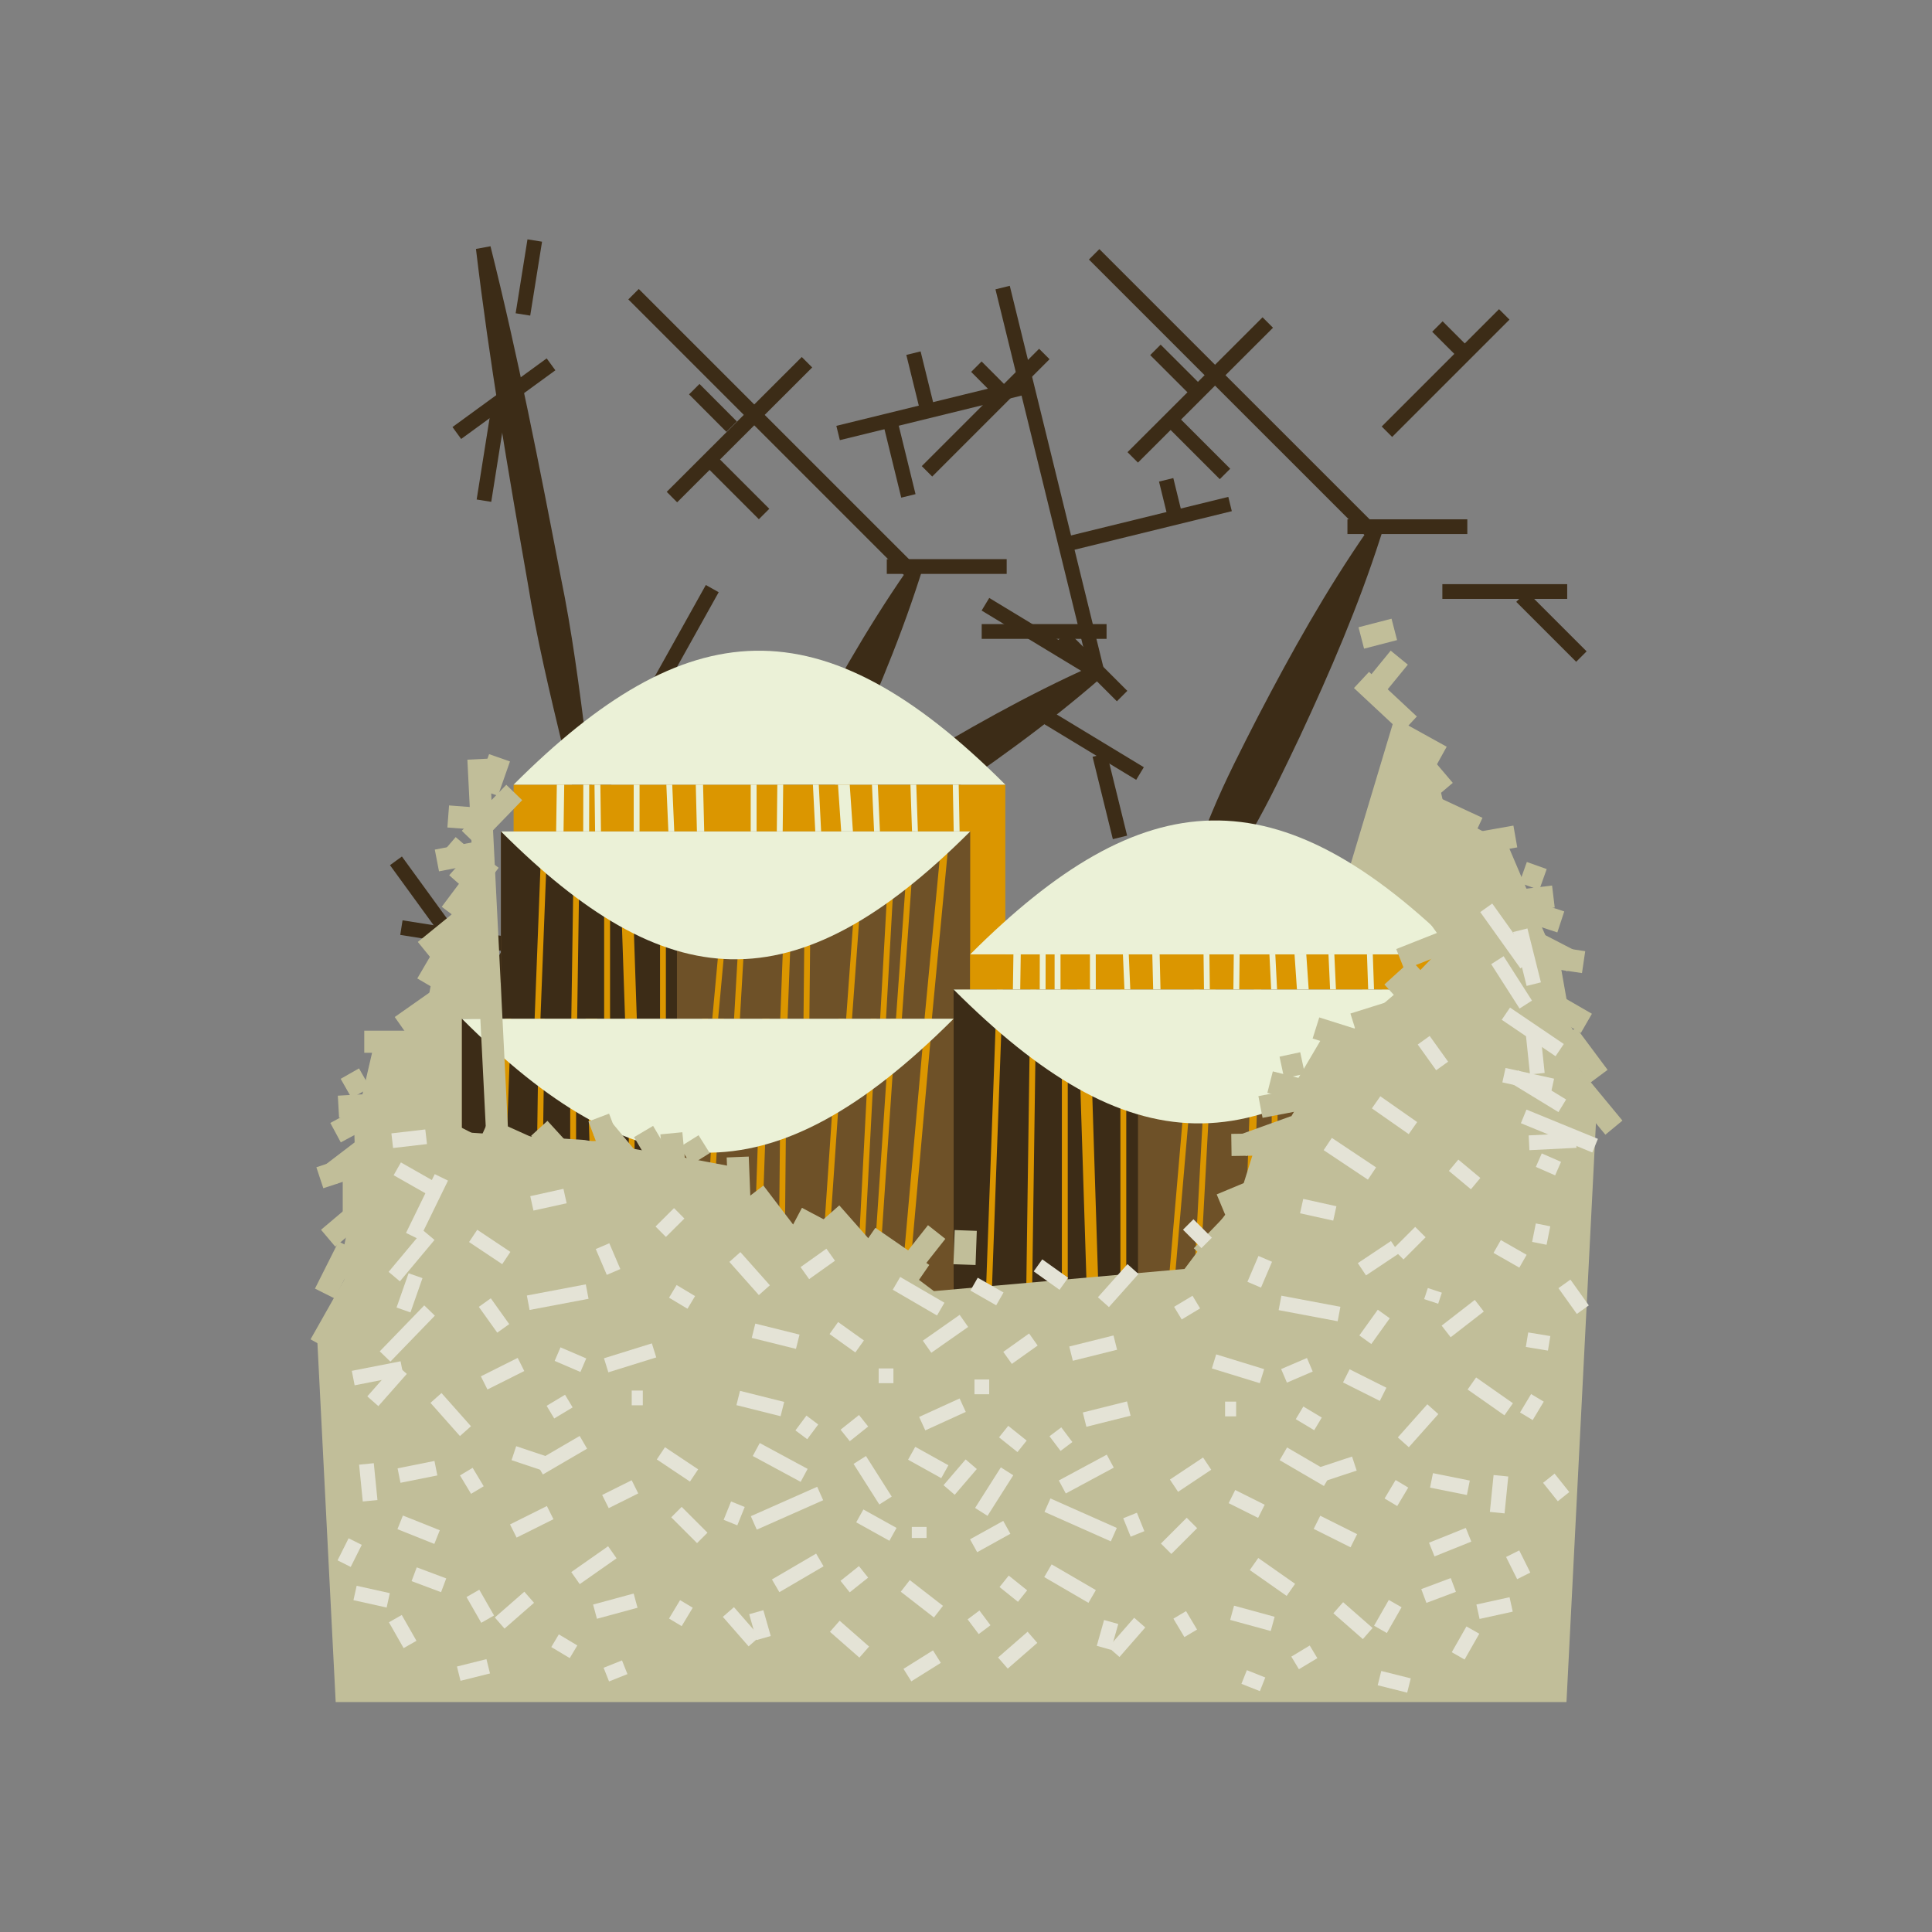 <?xml version="1.0" encoding="utf-8"?>
<!-- Generator: Adobe Illustrator 16.0.0, SVG Export Plug-In . SVG Version: 6.00 Build 0)  -->
<!DOCTYPE svg PUBLIC "-//W3C//DTD SVG 1.1//EN" "http://www.w3.org/Graphics/SVG/1.1/DTD/svg11.dtd">
<svg version="1.1" id="Capa_1" xmlns="http://www.w3.org/2000/svg" xmlns:xlink="http://www.w3.org/1999/xlink" x="0px" y="0px"
	 width="150px" height="150px" viewBox="0 0 150 150" enable-background="new 0 0 150 150" xml:space="preserve">
<rect x="0" y="0" width="150" height="150" fill="#808080" stroke="none"/>
<g>
	<g>
		<path fill="#3C2C17" d="M85.354,19.341l21.723,21.718l0.243,0.242l-0.137,0.414c-1.714,5.342-3.916,10.448-6.264,15.478
			c-1.198,2.506-2.374,5.017-3.771,7.426c-1.388,2.409-2.863,4.775-4.704,6.963l-0.074-0.621l23.66,28.307l0.141,0.173l-0.017,0.312
			c-0.34,5.246-1.305,10.368-2.392,15.465c-1.097,5.091-2.304,10.165-3.814,15.172l-1.123-0.229
			c0.56-5.201,1.419-10.342,2.388-15.464c0.982-5.113,2.087-10.209,3.817-15.174l0.124,0.481l-23.66-28.307l-0.168-0.204
			l0.092-0.418c0.617-2.792,1.6-5.404,2.665-7.972c1.063-2.567,2.339-5.034,3.603-7.504c2.564-4.924,5.272-9.778,8.471-14.39
			l0.11,0.661L84.544,20.151L85.354,19.341z"/>
		
			<rect x="111.701" y="22.52" transform="matrix(0.707 0.707 -0.707 0.707 53.334 -70.89)" fill="#3C2C17" width="1.147" height="12.885"/>
		
			<rect x="111.195" y="25.77" transform="matrix(0.707 0.707 -0.707 0.707 51.61 -71.888)" fill="#3C2C17" width="2.74" height="1.147"/>
		
			<rect x="92.6" y="22.817" transform="matrix(0.707 0.708 -0.708 0.707 48.712 -57.058)" fill="#3C2C17" width="1.146" height="14.81"/>
		
			<rect x="90.198" y="34.206" transform="matrix(0.707 0.707 -0.707 0.707 51.858 -55.63)" fill="#3C2C17" width="5.755" height="1.145"/>
		
			<rect x="89.079" y="27.999" transform="matrix(0.708 0.707 -0.707 0.708 46.84 -56.044)" fill="#3C2C17" width="4.114" height="1.147"/>
		<rect x="111.984" y="45.354" fill="#3C2C17" width="9.693" height="1.145"/>
		
			<rect x="117.227" y="48.07" transform="matrix(0.707 0.707 -0.707 0.707 69.638 -70.947)" fill="#3C2C17" width="6.58" height="1.147"/>
		<rect x="104.615" y="40.319" fill="#3C2C17" width="9.307" height="1.145"/>
		
			<rect x="119.649" y="83.192" transform="matrix(0.707 0.707 -0.707 0.707 97.237 -59.319)" fill="#3C2C17" width="1.148" height="9.05"/>
		<rect x="119.943" y="79.673" fill="#3C2C17" width="1.145" height="7.367"/>
		<rect x="119.168" y="94.41" fill="#3C2C17" width="1.145" height="5.818"/>
	</g>
	<g>
		<path fill="#3C2C17" d="M49.593,22.437l21.722,21.718l0.242,0.243l-0.135,0.418c-1.716,5.343-3.917,10.443-6.265,15.473
			c-1.196,2.506-2.374,5.021-3.769,7.426c-1.387,2.41-2.865,4.775-4.703,6.964l-0.076-0.621l23.658,28.31l0.141,0.172l-0.021,0.331
			c-0.304,4.338-1.229,8.526-2.272,12.685c-1.062,4.158-2.226,8.289-3.693,12.351l-1.114-0.265
			c0.522-4.286,1.346-8.501,2.273-12.689c0.945-4.185,2.005-8.338,3.691-12.346l0.12,0.497l-23.658-28.31l-0.168-0.204l0.093-0.417
			c0.616-2.793,1.597-5.405,2.665-7.968c1.062-2.572,2.341-5.04,3.601-7.509c2.565-4.925,5.275-9.774,8.472-14.386l0.108,0.657
			L48.783,23.247L49.593,22.437z"/>
		
			<rect x="75.935" y="25.618" transform="matrix(0.707 0.707 -0.707 0.707 45.102 -44.718)" fill="#3C2C17" width="1.145" height="12.885"/>
		
			<rect x="75.429" y="28.869" transform="matrix(0.706 0.708 -0.708 0.706 43.398 -45.721)" fill="#3C2C17" width="2.745" height="1.147"/>
		
			<rect x="56.836" y="25.916" transform="matrix(0.707 0.708 -0.708 0.707 40.414 -30.845)" fill="#3C2C17" width="1.146" height="14.809"/>
		
			<rect x="54.432" y="37.306" transform="matrix(0.707 0.707 -0.707 0.707 43.55 -29.426)" fill="#3C2C17" width="5.757" height="1.145"/>
		
			<rect x="53.315" y="31.102" transform="matrix(0.706 0.708 -0.708 0.706 38.688 -29.895)" fill="#3C2C17" width="4.112" height="1.146"/>
		<rect x="76.219" y="48.454" fill="#3C2C17" width="9.695" height="1.146"/>
		
			<rect x="81.46" y="51.17" transform="matrix(0.707 0.707 -0.707 0.707 61.456 -44.784)" fill="#3C2C17" width="6.581" height="1.145"/>
		<rect x="68.85" y="43.411" fill="#3C2C17" width="9.309" height="1.146"/>
		
			<rect x="83.885" y="86.293" transform="matrix(0.707 0.708 -0.708 0.707 89.03 -33.118)" fill="#3C2C17" width="1.146" height="9.05"/>
		<rect x="84.178" y="82.768" fill="#3C2C17" width="1.146" height="7.37"/>
		<rect x="83.403" y="97.51" fill="#3C2C17" width="1.146" height="5.818"/>
	</g>
	<g>
		<path fill="#3C2C17" d="M78.399,22.19l7.32,29.827l0.084,0.335l-0.331,0.286c-4.232,3.683-8.761,6.902-13.374,9.989
			c-2.319,1.524-4.63,3.062-7.069,4.396c-2.437,1.344-4.923,2.603-7.629,3.519l0.258-0.567l5.567,36.477l0.33,2.172l-1.383-1.784
			c-4.136-5.334-7.726-10.999-11.21-16.732c-3.473-5.739-6.854-11.539-9.969-17.499l0.973-0.604
			c3.942,5.453,7.622,11.064,11.21,16.732c3.576,5.678,7.044,11.422,9.969,17.499l-1.053,0.389l-5.567-36.478l-0.04-0.255
			l0.298-0.313c1.973-2.065,4.165-3.792,6.409-5.436c2.24-1.647,4.608-3.092,6.968-4.554c4.743-2.88,9.574-5.629,14.697-7.915
			l-0.247,0.617l-7.322-29.827L78.399,22.19z"/>
		
			<rect x="88.703" y="34.254" transform="matrix(0.238 0.971 -0.971 0.238 107.515 -55.705)" fill="#3C2C17" width="1.143" height="12.889"/>
		
			<rect x="89.509" y="38.039" transform="matrix(0.238 0.971 -0.971 0.238 106.728 -58.849)" fill="#3C2C17" width="2.739" height="1.143"/>
		
			<rect x="71.712" y="24.475" transform="matrix(0.238 0.971 -0.971 0.238 86.011 -45.919)" fill="#3C2C17" width="1.143" height="14.809"/>
		
			<rect x="66.961" y="35.156" transform="matrix(0.238 0.971 -0.971 0.238 87.912 -40.609)" fill="#3C2C17" width="5.755" height="1.143"/>
		
			<rect x="69.338" y="28.845" transform="matrix(0.239 0.971 -0.971 0.239 82.912 -46.939)" fill="#3C2C17" width="4.114" height="1.142"/>
		
			<rect x="79.533" y="57.001" transform="matrix(0.855 0.518 -0.518 0.855 42.041 -35.39)" fill="#3C2C17" width="9.697" height="1.145"/>
		
			<rect x="82.835" y="61.233" transform="matrix(0.239 0.971 -0.971 0.239 125.596 -36.583)" fill="#3C2C17" width="6.585" height="1.143"/>
		
			<rect x="75.869" y="48.77" transform="matrix(0.855 0.518 -0.518 0.855 37.2 -34.574)" fill="#3C2C17" width="9.311" height="1.144"/>
		
			<rect x="65.062" y="90.549" transform="matrix(0.238 0.971 -0.971 0.238 142.309 8.659)" fill="#3C2C17" width="1.142" height="9.05"/>
		
			<rect x="67.573" y="87.809" transform="matrix(0.856 0.517 -0.517 0.856 57.151 -22.057)" fill="#3C2C17" width="1.142" height="7.37"/>
		
			<rect x="59.673" y="100.126" transform="matrix(0.854 0.52 -0.52 0.854 62.418 -16.3)" fill="#3C2C17" width="1.145" height="5.819"/>
	</g>
	<g>
		<path fill="#3C2C17" d="M55.799,45.979L37.741,78.355l0.023-0.506c3.944,7.067,7.439,14.331,10.74,21.678
			c1.637,3.678,3.288,7.352,4.722,11.117c1.438,3.767,2.786,7.57,3.762,11.54l-1.086,0.33c-1.486-8.62-2.994-17.23-4.594-25.823
			l-4.854-25.774c-1.39-8.637-4.09-17.028-5.481-25.661c-1.511-8.615-2.988-17.23-4.019-25.929l1.127-0.208
			c2.128,8.497,3.806,17.077,5.455,25.665c1.767,8.562,2.223,17.368,3.99,25.934l4.618,25.818c1.562,8.602,3.209,17.187,4.88,25.77
			l0.56,2.859l-1.645-2.528c-2.229-3.423-4.085-7.008-5.85-10.633c-1.772-3.62-3.323-7.338-4.891-11.046
			c-3.105-7.431-6.019-14.945-8.483-22.655l-0.095-0.291l0.118-0.215L54.8,45.419L55.799,45.979z"/>
		
			<rect x="37.202" y="83.791" transform="matrix(0.589 0.808 -0.808 0.589 88.418 6.543)" fill="#3C2C17" width="1.143" height="12.89"/>
		
			<rect x="35.706" y="92.203" transform="matrix(0.588 0.809 -0.809 0.588 90.286 8.215)" fill="#3C2C17" width="2.739" height="1.144"/>
		
			<rect x="56.264" y="84.572" transform="matrix(0.589 0.808 -0.808 0.589 97.702 -8.124)" fill="#3C2C17" width="1.144" height="14.804"/>
		
			<rect x="54.762" y="86.915" transform="matrix(0.588 0.809 -0.809 0.588 94.487 -10.591)" fill="#3C2C17" width="5.763" height="1.144"/>
		
			<rect x="56.534" y="93.349" transform="matrix(0.588 0.809 -0.809 0.588 100.079 -8.707)" fill="#3C2C17" width="4.111" height="1.144"/>
		
			<rect x="31.075" y="72.192" transform="matrix(0.988 0.156 -0.156 0.988 11.814 -4.72)" fill="#3C2C17" width="9.697" height="1.147"/>
		
			<rect x="29.418" y="68.933" transform="matrix(0.588 0.809 -0.809 0.588 69.673 2.167)" fill="#3C2C17" width="6.58" height="1.144"/>
		
			<rect x="37.95" y="78.351" transform="matrix(0.988 0.157 -0.157 0.988 12.875 -5.695)" fill="#3C2C17" width="9.311" height="1.145"/>
		
			<rect x="38.527" y="26.431" transform="matrix(0.589 0.808 -0.808 0.589 41.108 -18.873)" fill="#3C2C17" width="1.145" height="9.052"/>
		
			<rect x="37.556" y="31.538" transform="matrix(0.988 0.157 -0.157 0.988 6.011 -5.556)" fill="#3C2C17" width="1.146" height="7.371"/>
		
			<rect x="40.503" y="18.647" transform="matrix(0.987 0.158 -0.158 0.987 3.923 -6.221)" fill="#3C2C17" width="1.146" height="5.815"/>
	</g>
	<g>
		
			<rect x="33.723" y="70.355" transform="matrix(0.631 0.776 -0.776 0.631 69.006 -0.075)" fill="#C1BE99" width="1.718" height="4.189"/>
		
			<rect x="33.011" y="73.78" transform="matrix(0.863 0.505 -0.505 0.863 42.595 -6.814)" fill="#C1BE99" width="1.72" height="2.825"/>
		
			<rect x="32.303" y="75.759" transform="matrix(0.575 0.818 -0.818 0.575 78.104 6.121)" fill="#C1BE99" width="1.715" height="4.964"/>
		<rect x="28.282" y="80.021" fill="#C1BE99" width="3.862" height="1.717"/>
		
			<rect x="29.967" y="80.231" transform="matrix(0.611 0.792 -0.792 0.611 76.87 7.485)" fill="#C1BE99" width="1.716" height="3.334"/>
		
			<rect x="26.71" y="83.314" transform="matrix(0.494 0.869 -0.869 0.494 87.079 18.581)" fill="#C1BE99" width="1.719" height="1.64"/>
		
			<rect x="27.83" y="83.571" transform="matrix(0.474 0.88 -0.88 0.474 91.278 20.237)" fill="#C1BE99" width="1.716" height="6.001"/>
		
			<rect x="27.22" y="84.029" transform="matrix(0.056 0.998 -0.998 0.056 112.221 52.992)" fill="#C1BE99" width="1.717" height="3.663"/>
		
			<rect x="25.798" y="88.911" transform="matrix(0.315 0.949 -0.949 0.315 104.473 36.922)" fill="#C1BE99" width="1.717" height="3.857"/>
		
			<rect x="26.509" y="87.751" transform="matrix(0.607 0.795 -0.795 0.607 82.211 13.586)" fill="#C1BE99" width="1.718" height="4.345"/>
		
			<rect x="26.511" y="91.973" transform="matrix(0.645 0.764 -0.764 0.645 81.949 12.645)" fill="#C1BE99" width="1.716" height="5.049"/>
		<rect x="26.61" y="91.242" fill="#C1BE99" width="1.718" height="3.048"/>
		
			<rect x="25.291" y="96.516" transform="matrix(0.894 0.449 -0.449 0.894 47.016 -1.251)" fill="#C1BE99" width="1.715" height="4.09"/>
		
			<rect x="26.713" y="98.135" transform="matrix(0.99 0.141 -0.141 0.99 14.419 -2.886)" fill="#C1BE99" width="1.717" height="4.31"/>
		
			<rect x="25.29" y="99.435" transform="matrix(0.87 0.492 -0.492 0.87 53.672 0.362)" fill="#C1BE99" width="1.716" height="5.368"/>
		
			<rect x="35.655" y="66.352" transform="matrix(0.8 0.6 -0.6 0.8 48.629 -8.132)" fill="#C1BE99" width="1.717" height="5.077"/>
		
			<rect x="34.334" y="66.002" transform="matrix(0.759 0.651 -0.651 0.759 52.286 -7.455)" fill="#C1BE99" width="3.747" height="1.718"/>
		
			<rect x="34.782" y="62.647" transform="matrix(0.997 0.076 -0.076 0.997 4.949 -2.569)" fill="#C1BE99" width="2.65" height="1.718"/>
		
			<rect x="28.439" y="81.218" transform="matrix(0.974 0.226 -0.226 0.974 19.694 -4.446)" fill="#C1BE99" width="1.718" height="5.425"/>
	</g>
	<g>
		
			<rect x="107.949" y="56.877" transform="matrix(0.875 0.484 -0.484 0.875 41.723 -46.07)" fill="#C1BE99" width="4.195" height="1.717"/>
		
			<rect x="109.814" y="59.45" transform="matrix(0.647 0.762 -0.762 0.647 85.216 -63.514)" fill="#C1BE99" width="2.825" height="1.716"/>
		
			<rect x="109.982" y="62.33" transform="matrix(0.907 0.422 -0.422 0.907 37.15 -41.543)" fill="#C1BE99" width="4.96" height="1.714"/>
		
			<rect x="114.968" y="63.342" transform="matrix(0.174 0.985 -0.985 0.174 159.888 -60.166)" fill="#C1BE99" width="1.718" height="3.86"/>
		
			<rect x="113.738" y="65.518" transform="matrix(0.887 0.462 -0.462 0.887 43.699 -45.793)" fill="#C1BE99" width="3.327" height="1.719"/>
		
			<rect x="118.179" y="67.151" transform="matrix(0.942 0.336 -0.336 0.942 29.782 -36.04)" fill="#C1BE99" width="1.637" height="1.717"/>
		
			<rect x="115.322" y="69.746" transform="matrix(0.95 0.313 -0.313 0.95 28.023 -33.469)" fill="#C1BE99" width="6" height="1.716"/>
		
			<rect x="117.938" y="67.967" transform="matrix(0.12 0.993 -0.993 0.12 173.841 -56.515)" fill="#C1BE99" width="1.718" height="3.659"/>
		
			<rect x="119.14" y="73.59" transform="matrix(0.989 0.146 -0.146 0.989 12.176 -16.889)" fill="#C1BE99" width="3.857" height="1.719"/>
		
			<rect x="118.037" y="72.818" transform="matrix(0.888 0.459 -0.459 0.888 47.209 -46.946)" fill="#C1BE99" width="4.348" height="1.717"/>
		
			<rect x="118.489" y="77.319" transform="matrix(0.866 0.5 -0.5 0.866 55.272 -50.018)" fill="#C1BE99" width="5.049" height="1.718"/>
		
			<rect x="119.087" y="75.637" transform="matrix(0.175 0.985 -0.985 0.175 174.812 -55.643)" fill="#C1BE99" width="3.046" height="1.718"/>
		
			<rect x="120.88" y="81.106" transform="matrix(0.597 0.802 -0.802 0.597 115.256 -65.58)" fill="#C1BE99" width="4.085" height="1.717"/>
		<polygon fill="#C1BE99" points="121.683,86.23 120.34,82.139 121.97,81.601 123.312,85.693 		"/>
		
			<rect x="120.863" y="84.609" transform="matrix(0.637 0.771 -0.771 0.637 110.789 -64.219)" fill="#C1BE99" width="5.37" height="1.718"/>
		
			<rect x="104.981" y="53.714" transform="matrix(0.731 0.682 -0.682 0.731 66.183 -58.697)" fill="#C1BE99" width="5.079" height="1.717"/>
		
			<rect x="106.608" y="50.644" transform="matrix(0.774 0.633 -0.633 0.774 57.516 -56.166)" fill="#C1BE99" width="1.719" height="3.747"/>
		
			<rect x="106.118" y="47.875" transform="matrix(0.251 0.968 -0.968 0.251 127.745 -66.703)" fill="#C1BE99" width="1.716" height="2.647"/>
		
			<rect x="114.548" y="67.256" transform="matrix(0.392 0.92 -0.92 0.392 133.903 -66.467)" fill="#C1BE99" width="5.421" height="1.715"/>
	</g>
	<g>
		<polygon fill="#C1BE99" points="122.982,81.288 121.154,78.445 120.749,74.378 118.719,69.706 115.666,64.826 112.214,63.002 
			111.195,58.528 108.351,55.479 104.082,69.693 37.629,79.65 37.021,67.671 34.178,72.551 33.158,78.039 30.52,81.086 
			27.47,86.771 27.672,92.872 27.064,95.105 26.454,97.951 27.064,101.003 24.644,104.263 26.063,132.146 121.621,132.146 
			123.995,85.494 122.375,83.927 		"/>
	</g>
	<g>
		<g>
			<g>
				<rect x="39.877" y="60.919" fill="#DB9600" width="38.175" height="40.163"/>
			</g>
			<g>
				<defs>
					<rect id="SVGID_1_" x="39.877" y="60.919" width="38.175" height="40.163"/>
				</defs>
				<clipPath id="SVGID_2_">
					<use xlink:href="#SVGID_1_"  overflow="visible"/>
				</clipPath>
				<g clip-path="url(#SVGID_2_)">
					<g>
						<polygon fill="#EBF1D7" points="42.334,121.998 43.526,40.927 44.102,40.936 42.902,122.004 						"/>
					</g>
					<g>
						
							<rect x="2.259" y="81.181" transform="matrix(-0.002 1 -1 -0.002 126.977 36.062)" fill="#EBF1D7" width="86.458" height="0.458"/>
					</g>
					<g>
						<polygon fill="#EBF1D7" points="45.951,44.671 46.407,44.667 47.378,121.347 46.922,121.347 						"/>
					</g>
					<g>
						<rect x="49.201" y="45.675" fill="#EBF1D7" width="0.454" height="77.782"/>
					</g>
					<g>
						<polygon fill="#EBF1D7" points="50.84,40.218 51.298,40.209 54.444,113.036 53.989,113.044 						"/>
					</g>
					<g>
						<polygon fill="#EBF1D7" points="53.498,39.605 54.063,39.601 55.916,115.173 55.348,115.181 						"/>
					</g>
					<g>
						<rect x="58.284" y="47.084" fill="#EBF1D7" width="0.458" height="74.516"/>
					</g>
					<g>
						
							<rect x="21.705" y="84.34" transform="matrix(-0.011 1 -1 -0.011 145.551 25.144)" fill="#EBF1D7" width="77.267" height="0.456"/>
					</g>
					<g>
						<g>
							<polygon fill="#EBF1D7" points="62.333,45.357 62.787,45.345 66.338,115.995 65.882,116.005 							"/>
						</g>
						<g>
							<polygon fill="#EBF1D7" points="63.175,33.417 64.084,33.382 69.742,115.903 68.834,115.938 							"/>
						</g>
						<g>
							<polygon fill="#EBF1D7" points="66.756,40.367 67.21,40.359 71.12,125.633 70.664,125.646 							"/>
						</g>
						<g>
							<polygon fill="#EBF1D7" points="69.842,36.497 70.296,36.487 73.444,127.746 72.988,127.756 							"/>
						</g>
						<g>
							<polygon fill="#EBF1D7" points="73.594,41.279 74.052,41.279 75.769,129.861 75.315,129.865 							"/>
						</g>
					</g>
				</g>
			</g>
			<g>
				<path fill="#EBF1D7" d="M78.052,60.919H39.877C53.284,47.512,63.738,46.604,78.052,60.919z"/>
			</g>
		</g>
		<g>
			<g>
				<rect x="38.895" y="64.552" fill="#6E5128" width="36.432" height="34.989"/>
			</g>
			<g>
				<polygon fill="#3C2C17" points="52.558,100.188 52.558,65.205 38.895,64.552 38.895,99.541 				"/>
			</g>
			<g>
				<defs>
					<rect id="SVGID_3_" x="38.895" y="64.552" width="36.432" height="34.989"/>
				</defs>
				<clipPath id="SVGID_4_">
					<use xlink:href="#SVGID_3_"  overflow="visible"/>
				</clipPath>
				<g clip-path="url(#SVGID_4_)">
					<g>
						<polygon fill="#DB9600" points="68.968,108.637 73.742,58.471 74.307,58.492 69.54,108.657 						"/>
					</g>
					<g>
						<polygon fill="#DB9600" points="67.293,110.807 71.193,56.308 71.65,56.321 67.746,110.82 						"/>
					</g>
					<g>
						<polygon fill="#DB9600" points="66.858,105.61 69.457,58.911 69.916,58.92 67.311,105.614 						"/>
					</g>
					<g>
						<polygon fill="#DB9600" points="63.822,104.737 67.293,57.174 67.746,57.184 64.278,104.751 						"/>
					</g>
					<g>
						<polygon fill="#DB9600" points="62.085,109.08 62.521,65.42 62.977,65.424 62.542,109.08 						"/>
					</g>
					<g>
						<polygon fill="#DB9600" points="59.43,109.508 61.163,63.68 61.732,63.693 59.995,109.517 						"/>
					</g>
					<g>
						<polygon fill="#DB9600" points="55.581,103.438 58.185,58.475 58.638,58.488 56.037,103.448 						"/>
					</g>
					<g>
						<polygon fill="#DB9600" points="52.98,104.302 57.319,57.17 57.769,57.188 53.435,104.32 						"/>
					</g>
					<g>
						<g>
							<rect x="51.245" y="62.821" fill="#DB9600" width="0.454" height="41.921"/>
						</g>
						<g>
							<polygon fill="#DB9600" points="47.981,62.825 48.893,62.813 50.628,114.278 49.717,114.291 							"/>
						</g>
						<g>
							<rect x="46.906" y="55.012" fill="#DB9600" width="0.458" height="53.632"/>
						</g>
						<g>
							<polygon fill="#DB9600" points="43.872,111.679 44.74,53.277 45.193,53.277 44.326,111.685 							"/>
						</g>
						<g>
							<polygon fill="#DB9600" points="40.401,107.772 42.572,51.542 43.023,51.546 40.854,107.781 							"/>
						</g>
					</g>
				</g>
			</g>
			<g>
				<path fill="#EBF1D7" d="M75.326,64.552H38.895C51.689,77.353,61.666,78.22,75.326,64.552z"/>
			</g>
		</g>
		<g>
			<g>
				<rect x="75.326" y="74.097" fill="#DB9600" width="38.173" height="29.787"/>
			</g>
			<g>
				<defs>
					<rect id="SVGID_5_" x="75.326" y="74.097" width="38.173" height="29.787"/>
				</defs>
				<clipPath id="SVGID_6_">
					<use xlink:href="#SVGID_5_"  overflow="visible"/>
				</clipPath>
				<g clip-path="url(#SVGID_6_)">
					<g>
						<polygon fill="#EBF1D7" points="77.779,135.174 78.977,54.11 79.546,54.114 78.347,135.178 						"/>
					</g>
					<g>
						
							<rect x="37.701" y="94.362" transform="matrix(-0.002 1 -1 -0.002 175.666 13.825)" fill="#EBF1D7" width="86.464" height="0.453"/>
					</g>
					<g>
						<rect x="81.879" y="57.843" fill="#EBF1D7" width="0.459" height="76.682"/>
					</g>
					<g>
						<polygon fill="#EBF1D7" points="84.606,58.854 85.056,58.854 85.147,136.636 84.69,136.636 						"/>
					</g>
					<g>
						<polygon fill="#EBF1D7" points="86.288,53.396 86.742,53.387 89.892,126.214 89.437,126.223 						"/>
					</g>
					<g>
						<polygon fill="#EBF1D7" points="88.943,52.789 89.513,52.779 91.361,128.35 90.794,128.355 						"/>
					</g>
					<g>
						<polygon fill="#EBF1D7" points="93.273,60.267 93.728,60.267 94.644,134.771 94.19,134.777 						"/>
					</g>
					<g>
						
							<rect x="57.151" y="97.52" transform="matrix(-0.011 1 -1 -0.011 194.558 3.022)" fill="#EBF1D7" width="77.267" height="0.454"/>
					</g>
					<g>
						<g>
							<polygon fill="#EBF1D7" points="97.775,58.532 98.233,58.528 101.783,129.174 101.325,129.184 							"/>
						</g>
						<g>
							<polygon fill="#EBF1D7" points="98.621,46.591 99.533,46.561 105.188,129.086 104.28,129.117 							"/>
						</g>
						<g>
							<polygon fill="#EBF1D7" points="102.202,53.55 102.655,53.537 106.566,138.812 106.107,138.819 							"/>
						</g>
						<g>
							<polygon fill="#EBF1D7" points="105.289,49.679 105.742,49.665 108.888,140.925 108.435,140.935 							"/>
						</g>
						<g>
							<polygon fill="#EBF1D7" points="109.042,54.458 109.495,54.454 111.214,143.039 110.759,143.039 							"/>
						</g>
					</g>
				</g>
			</g>
			<g>
				<path fill="#EBF1D7" d="M113.499,74.097H75.326C88.732,60.694,99.185,59.783,113.499,74.097z"/>
			</g>
		</g>
		<g>
			<g>
				<rect x="74.038" y="76.823" fill="#6E5128" width="38.17" height="27.061"/>
			</g>
			<g>
				<polygon fill="#3C2C17" points="88.354,103.884 88.354,77.507 74.038,76.823 74.038,103.884 				"/>
			</g>
			<g>
				<defs>
					<rect id="SVGID_7_" x="74.038" y="76.823" width="38.17" height="27.061"/>
				</defs>
				<clipPath id="SVGID_8_">
					<use xlink:href="#SVGID_7_"  overflow="visible"/>
				</clipPath>
				<g clip-path="url(#SVGID_8_)">
					<g>
						<polygon fill="#DB9600" points="105.563,126.522 110.566,70.446 111.134,70.472 106.131,126.541 						"/>
					</g>
					<g>
						<polygon fill="#DB9600" points="103.806,128.795 107.892,68.187 108.347,68.2 104.259,128.813 						"/>
					</g>
					<g>
						<polygon fill="#DB9600" points="103.347,123.347 106.077,70.913 106.526,70.921 103.806,123.355 						"/>
					</g>
					<g>
						<polygon fill="#DB9600" points="100.167,122.436 103.806,69.089 104.259,69.106 100.624,122.448 						"/>
					</g>
					<g>
						
							<rect x="74.179" y="102.133" transform="matrix(-0.009 1 -1 -0.009 202.071 4.5)" fill="#DB9600" width="49.255" height="0.454"/>
					</g>
					<g>
						<polygon fill="#DB9600" points="95.569,127.434 97.384,75.911 97.955,75.92 96.137,127.447 						"/>
					</g>
					<g>
						<polygon fill="#DB9600" points="91.534,121.074 94.261,70.458 94.714,70.468 91.988,121.083 						"/>
					</g>
					<g>
						<polygon fill="#DB9600" points="88.803,121.978 93.354,69.089 93.803,69.106 89.262,121.998 						"/>
					</g>
					<g>
						<g>
							<rect x="86.988" y="75.009" fill="#DB9600" width="0.455" height="47.431"/>
						</g>
						<g>
							<polygon fill="#DB9600" points="83.58,75.013 84.486,75 86.307,132.434 85.398,132.447 							"/>
						</g>
						<g>
							<rect x="82.443" y="66.825" fill="#DB9600" width="0.457" height="59.706"/>
						</g>
						<g>
							<polygon fill="#DB9600" points="79.264,129.711 80.17,65.007 80.629,65.011 79.721,129.711 							"/>
						</g>
						<g>
							<polygon fill="#DB9600" points="75.628,125.619 77.897,63.187 78.355,63.191 76.083,125.624 							"/>
						</g>
					</g>
				</g>
			</g>
			<g>
				<path fill="#EBF1D7" d="M112.208,76.823h-38.17C87.443,90.229,97.895,91.137,112.208,76.823z"/>
			</g>
		</g>
		<g>
			<g>
				<rect x="35.866" y="79.097" fill="#6E5128" width="38.172" height="24.787"/>
			</g>
			<g>
				<polygon fill="#3C2C17" points="50.18,103.884 50.18,79.779 35.866,79.097 35.866,103.884 				"/>
			</g>
			<g>
				<defs>
					<rect id="SVGID_9_" x="35.866" y="79.097" width="38.172" height="24.787"/>
				</defs>
				<clipPath id="SVGID_10_">
					<use xlink:href="#SVGID_9_"  overflow="visible"/>
				</clipPath>
				<g clip-path="url(#SVGID_10_)">
					<g>
						<polygon fill="#DB9600" points="67.395,128.791 72.392,72.724 72.959,72.741 67.961,128.813 						"/>
					</g>
					<g>
						<polygon fill="#DB9600" points="65.63,131.068 69.72,70.454 70.175,70.472 66.086,131.082 						"/>
					</g>
					<g>
						<polygon fill="#DB9600" points="65.177,125.619 67.903,73.181 68.356,73.194 65.63,125.629 						"/>
					</g>
					<g>
						<polygon fill="#DB9600" points="61.996,124.704 65.63,71.362 66.086,71.375 62.45,124.721 						"/>
					</g>
					<g>
						<polygon fill="#DB9600" points="60.175,129.258 60.633,80.003 61.087,80.003 60.633,129.258 						"/>
					</g>
					<g>
						<polygon fill="#DB9600" points="57.394,129.707 59.211,78.185 59.778,78.188 57.961,129.715 						"/>
					</g>
					<g>
						<polygon fill="#DB9600" points="53.359,123.347 56.09,72.728 56.542,72.737 53.817,123.355 						"/>
					</g>
					<g>
						<polygon fill="#DB9600" points="50.635,124.25 55.179,71.362 55.632,71.379 51.091,124.268 						"/>
					</g>
					<g>
						<g>
							<rect x="48.818" y="77.277" fill="#DB9600" width="0.451" height="47.436"/>
						</g>
						<g>
							<polygon fill="#DB9600" points="45.409,77.286 46.316,77.272 48.138,134.707 47.226,134.719 							"/>
						</g>
						<g>
							<rect x="44.271" y="69.099" fill="#DB9600" width="0.456" height="59.7"/>
						</g>
						<g>
							<polygon fill="#DB9600" points="41.093,131.984 42,67.279 42.456,67.279 41.546,131.984 							"/>
						</g>
						<g>
							<polygon fill="#DB9600" points="37.457,127.893 39.729,65.46 40.183,65.468 37.908,127.896 							"/>
						</g>
					</g>
				</g>
			</g>
			<g>
				<path fill="#EBF1D7" d="M74.038,79.097H35.866C49.27,92.502,59.724,93.41,74.038,79.097z"/>
			</g>
		</g>
	</g>
	<g>
		
			<rect x="63.826" y="94.905" transform="matrix(0.661 0.75 -0.75 0.661 94.153 -17.017)" fill="#C1BE99" width="4.194" height="1.715"/>
		
			<rect x="61.739" y="94.306" transform="matrix(0.884 0.468 -0.468 0.884 51.822 -18.485)" fill="#C1BE99" width="2.826" height="1.718"/>
		
			<rect x="57.597" y="93.719" transform="matrix(0.606 0.795 -0.795 0.606 98.875 -10.537)" fill="#C1BE99" width="4.963" height="1.716"/>
		
			<rect x="55.386" y="90.887" transform="matrix(0.04 0.999 -0.999 0.04 146.713 30.83)" fill="#C1BE99" width="3.861" height="1.714"/>
		
			<rect x="54.659" y="91.536" transform="matrix(0.641 0.767 -0.767 0.641 91.138 -10.062)" fill="#C1BE99" width="3.333" height="1.717"/>
		
			<rect x="53.142" y="88.377" transform="matrix(0.531 0.848 -0.848 0.531 100.961 -3.854)" fill="#C1BE99" width="1.636" height="1.716"/>
		
			<rect x="48.569" y="89.594" transform="matrix(0.509 0.861 -0.861 0.509 103.125 -0.007)" fill="#C1BE99" width="5.999" height="1.717"/>
		
			<rect x="50.425" y="88.957" transform="matrix(0.096 0.995 -0.995 0.096 136.649 29.194)" fill="#C1BE99" width="3.658" height="1.717"/>
		
			<rect x="45.294" y="87.738" transform="matrix(0.355 0.935 -0.935 0.355 113.244 12.965)" fill="#C1BE99" width="3.854" height="1.715"/>
		
			<rect x="45.994" y="88.413" transform="matrix(0.639 0.769 -0.769 0.639 85.995 -4.846)" fill="#C1BE99" width="4.343" height="1.718"/>
		
			<rect x="41.074" y="88.6" transform="matrix(0.675 0.738 -0.738 0.675 80.167 -3.095)" fill="#C1BE99" width="5.044" height="1.718"/>
		
			<rect x="44.47" y="87.965" transform="matrix(0.041 0.999 -0.999 0.041 132.882 40.53)" fill="#C1BE99" width="1.715" height="3.046"/>
		
			<rect x="37.441" y="87.547" transform="matrix(0.912 0.411 -0.411 0.912 39.84 -8.417)" fill="#C1BE99" width="4.092" height="1.715"/>
		
			<rect x="35.664" y="89.038" transform="matrix(0.995 0.101 -0.101 0.995 9.301 -3.369)" fill="#C1BE99" width="4.309" height="1.718"/>
		
			<rect x="33.249" y="87.693" transform="matrix(0.89 0.456 -0.456 0.89 44.302 -6.645)" fill="#C1BE99" width="5.366" height="1.717"/>
		
			<rect x="67.013" y="96.688" transform="matrix(0.823 0.567 -0.567 0.823 67.634 -22.244)" fill="#C1BE99" width="5.086" height="1.715"/>
		
			<rect x="70.714" y="95.288" transform="matrix(0.785 0.619 -0.619 0.785 75.522 -23.451)" fill="#C1BE99" width="1.716" height="3.745"/>
		
			<rect x="74.061" y="95.594" transform="matrix(0.999 0.036 -0.036 0.999 3.576 -2.662)" fill="#C1BE99" width="1.718" height="2.653"/>
		<polygon fill="#C1BE99" points="56.746,92.301 45.178,90.212 31.827,89.362 31.938,87.649 45.385,88.508 51.721,89.648 
			51.728,89.608 57.058,90.613 		"/>
	</g>
	<g>
		
			<rect x="11.467" y="85.06" transform="matrix(0.05 0.999 -0.999 0.05 122.403 43.187)" fill="#C1BE99" width="54.078" height="1.716"/>
		
			<rect x="37.471" y="58.727" transform="matrix(0.944 0.331 -0.331 0.944 22.038 -9.29)" fill="#C1BE99" width="1.718" height="2.823"/>
		
			<rect x="37.354" y="60.782" transform="matrix(0.719 0.696 -0.696 0.719 54.755 -8.77)" fill="#C1BE99" width="1.717" height="4.965"/>
		
			<rect x="34.964" y="64.491" transform="matrix(0.19 0.982 -0.982 0.19 94.237 18.642)" fill="#C1BE99" width="1.718" height="3.862"/>
		
			<rect x="35.757" y="65.637" transform="matrix(0.749 0.662 -0.662 0.749 53.751 -7.375)" fill="#C1BE99" width="1.716" height="3.332"/>
		
			<rect x="38.863" y="108.129" transform="matrix(0.9 0.436 -0.436 0.9 52.172 -6.252)" fill="#C1BE99" width="1.717" height="5.083"/>
		
			<rect x="37.163" y="107.878" transform="matrix(0.869 0.494 -0.494 0.869 58.876 -5.079)" fill="#C1BE99" width="3.75" height="1.718"/>
		
			<rect x="37.442" y="104.14" transform="matrix(0.115 0.993 -0.993 0.115 138.668 55.305)" fill="#C1BE99" width="1.717" height="2.651"/>
	</g>
	<g>
		
			<rect x="109.759" y="71.585" transform="matrix(0.368 0.93 -0.93 0.368 138.48 -56.276)" fill="#C1BE99" width="1.714" height="4.188"/>
		
			<rect x="108.254" y="74.668" transform="matrix(0.672 0.741 -0.741 0.672 92.156 -55.853)" fill="#C1BE99" width="1.717" height="2.821"/>
		
			<rect x="106.658" y="76.292" transform="matrix(0.3 0.954 -0.954 0.3 150.364 -47.437)" fill="#C1BE99" width="1.717" height="4.961"/>
		
			<rect x="101.982" y="79.545" transform="matrix(0.954 0.301 -0.301 0.954 29.081 -27.59)" fill="#C1BE99" width="3.857" height="1.717"/>
		
			<rect x="103.328" y="79.892" transform="matrix(0.341 0.94 -0.94 0.341 145.342 -44.191)" fill="#C1BE99" width="1.716" height="3.327"/>
		
			<rect x="99.555" y="81.889" transform="matrix(0.21 0.978 -0.978 0.21 160.129 -32.866)" fill="#C1BE99" width="1.716" height="1.642"/>
		
			<rect x="99.887" y="82.373" transform="matrix(0.188 0.982 -0.982 0.188 165.704 -29.6)" fill="#C1BE99" width="1.718" height="5.999"/>
		
			<rect x="98.547" y="83.652" transform="matrix(0.969 0.246 -0.246 0.969 23.907 -22.12)" fill="#C1BE99" width="3.668" height="1.718"/>
		
			<rect x="96.665" y="86.904" transform="matrix(0.015 1 -1 0.015 184.906 -9.993)" fill="#C1BE99" width="1.718" height="3.859"/>
		
			<rect x="97.619" y="85.998" transform="matrix(0.339 0.941 -0.941 0.339 148.069 -34.355)" fill="#C1BE99" width="1.718" height="4.35"/>
		
			<rect x="96.242" y="90.01" transform="matrix(0.385 0.923 -0.923 0.385 145.149 -32.697)" fill="#C1BE99" width="1.718" height="5.048"/>
		
			<rect x="96.86" y="89.39" transform="matrix(0.954 0.3 -0.3 0.954 31.814 -25.15)" fill="#C1BE99" width="1.717" height="3.048"/>
		
			<rect x="93.856" y="93.995" transform="matrix(0.719 0.695 -0.695 0.719 93.374 -38.84)" fill="#C1BE99" width="1.717" height="4.093"/>
		
			<rect x="94.691" y="95.961" transform="matrix(0.901 0.434 -0.434 0.901 52.012 -31.733)" fill="#C1BE99" width="1.716" height="4.314"/>
		
			<rect x="92.788" y="96.751" transform="matrix(0.682 0.731 -0.731 0.682 102.461 -36.871)" fill="#C1BE99" width="1.716" height="5.367"/>
		
			<rect x="112.67" y="68.326" transform="matrix(0.582 0.813 -0.813 0.582 105.088 -62.698)" fill="#C1BE99" width="1.717" height="5.081"/>
		
			<rect x="111.976" y="67.98" transform="matrix(0.529 0.849 -0.849 0.529 112.088 -64.193)" fill="#C1BE99" width="3.748" height="1.717"/>
		<polygon fill="#C1BE99" points="115.671,66.905 113.209,65.914 113.848,64.319 116.309,65.31 		"/>
		
			<rect x="101.261" y="80.326" transform="matrix(0.862 0.508 -0.508 0.862 56.311 -40.353)" fill="#C1BE99" width="1.717" height="5.421"/>
	</g>
	<path fill="#C1BE99" d="M32.741,89.652l-4.413,13.8c26.077,9.253,23.259,5.712,27.588,6.801c1.146,0.285,60.869-4.655,60.869-4.655
		l-0.212-36.83l-7.152,7.438l-6.008,5.148l-5.436,9.156l-6.013,8.012l-19.455,1.719l-6.863-5.153H60.78l-4.864-3.431l-12.11-2.106"
		/>
	<g>
		<polygon fill="#E4E3D6" points="31.048,99.484 30.172,98.747 32.858,95.533 33.735,96.269 		"/>
		
			<rect x="31.207" y="98.928" transform="matrix(0.944 0.331 -0.331 0.944 35.007 -4.863)" fill="#E4E3D6" width="1.145" height="2.82"/>
		
			<rect x="31.087" y="100.987" transform="matrix(0.719 0.696 -0.696 0.719 80.874 7.104)" fill="#E4E3D6" width="1.146" height="4.962"/>
		
			<rect x="28.695" y="104.688" transform="matrix(0.192 0.981 -0.981 0.192 128.291 57.44)" fill="#E4E3D6" width="1.145" height="3.861"/>
		
			<rect x="29.487" y="105.832" transform="matrix(0.75 0.662 -0.662 0.75 78.671 7.017)" fill="#E4E3D6" width="1.145" height="3.336"/>
		
			<rect x="119.448" y="89.818" transform="matrix(0.916 0.401 -0.401 0.916 46.304 -40.621)" fill="#E4E3D6" width="1.635" height="1.144"/>
		
			<rect x="118.123" y="87.275" transform="matrix(0.925 0.379 -0.379 0.925 42.328 -39.35)" fill="#E4E3D6" width="5.996" height="1.144"/>
		
			<rect x="120.015" y="86.79" transform="matrix(0.05 0.999 -0.999 0.05 203.045 -36.265)" fill="#E4E3D6" width="1.148" height="3.66"/>
		
			<rect x="116.723" y="83.244" transform="matrix(0.977 0.215 -0.215 0.977 20.748 -23.507)" fill="#E4E3D6" width="3.859" height="1.145"/>
		
			<rect x="117.28" y="84.081" transform="matrix(0.854 0.521 -0.521 0.854 61.528 -49.809)" fill="#E4E3D6" width="4.349" height="1.145"/>
		
			<rect x="116.456" y="79.531" transform="matrix(0.828 0.561 -0.561 0.828 65.429 -52.956)" fill="#E4E3D6" width="5.044" height="1.145"/>
		
			<rect x="117.737" y="81.239" transform="matrix(0.104 0.995 -0.995 0.104 188.198 -45.326)" fill="#E4E3D6" width="3.046" height="1.143"/>
		
			<rect x="115.294" y="75.617" transform="matrix(0.539 0.843 -0.843 0.539 118.342 -63.71)" fill="#E4E3D6" width="4.087" height="1.144"/>
		
			<rect x="116.416" y="73.752" transform="matrix(0.243 0.97 -0.97 0.243 161.839 -58.761)" fill="#E4E3D6" width="4.314" height="1.144"/>
		
			<rect x="114.28" y="72.084" transform="matrix(0.581 0.814 -0.814 0.581 108.137 -64.754)" fill="#E4E3D6" width="5.368" height="1.143"/>
		
			<rect x="32.598" y="91.11" transform="matrix(0.899 0.439 -0.439 0.899 44.444 -5.059)" fill="#E4E3D6" width="1.146" height="5.078"/>
		
			<rect x="30.61" y="91.143" transform="matrix(0.869 0.494 -0.494 0.869 49.551 -4.074)" fill="#E4E3D6" width="3.746" height="1.143"/>
		
			<rect x="31.174" y="87.114" transform="matrix(0.115 0.993 -0.993 0.115 115.939 46.716)" fill="#E4E3D6" width="1.144" height="2.651"/>
	</g>
	<g>
		
			<rect x="106.531" y="86.076" transform="matrix(0.819 0.573 -0.573 0.819 69.241 -46.423)" fill="#E4E3D6" width="3.493" height="1.145"/>
		
			<rect x="110.049" y="81.213" transform="matrix(0.582 0.813 -0.813 0.582 112.978 -56.305)" fill="#E4E3D6" width="2.459" height="1.142"/>
		<g>
			<g>
				<g>
					
						<rect x="48.336" y="103.44" transform="matrix(0.297 0.955 -0.955 0.297 135.041 27.417)" fill="#E4E3D6" width="1.142" height="3.894"/>
					
						<rect x="42.897" y="108.415" transform="matrix(0.515 0.857 -0.857 0.515 114.689 15.692)" fill="#E4E3D6" width="1.146" height="1.668"/>
					<rect x="49.047" y="107.962" fill="#E4E3D6" width="0.861" height="1.145"/>
					
						<rect x="58.438" y="103.241" transform="matrix(0.97 0.241 -0.241 0.97 26.837 -11.463)" fill="#E4E3D6" width="3.54" height="1.144"/>
					
						<rect x="57.297" y="108.392" transform="matrix(0.97 0.243 -0.243 0.97 28.215 -11.078)" fill="#E4E3D6" width="3.536" height="1.144"/>
					
						<rect x="52.078" y="100.094" transform="matrix(0.858 0.514 -0.514 0.858 59.299 -12.879)" fill="#E4E3D6" width="1.669" height="1.146"/>
					
						<rect x="42.757" y="98.339" transform="matrix(0.186 0.983 -0.983 0.186 134.196 39.396)" fill="#E4E3D6" width="1.141" height="4.656"/>
					
						<rect x="38.466" y="105.076" transform="matrix(0.448 0.894 -0.894 0.448 116.898 23.963)" fill="#E4E3D6" width="1.142" height="3.198"/>
					
						<rect x="43.242" y="104.958" transform="matrix(0.919 0.395 -0.395 0.919 45.236 -8.929)" fill="#E4E3D6" width="2.176" height="1.146"/>
					<polygon fill="#E4E3D6" points="42.291,114.23 39.717,113.366 40.077,112.282 42.651,113.146 					"/>
					
						<rect x="43.042" y="110.986" transform="matrix(0.504 0.864 -0.864 0.504 119.204 18.362)" fill="#E4E3D6" width="1.143" height="3.973"/>
					
						<rect x="51.077" y="113.112" transform="matrix(0.832 0.555 -0.555 0.832 71.91 -10.097)" fill="#E4E3D6" width="3.096" height="1.144"/>
					
						<rect x="47.621" y="114.694" transform="matrix(0.447 0.895 -0.895 0.447 130.407 21.036)" fill="#E4E3D6" width="1.143" height="2.56"/>
					
						<rect x="40.755" y="116.522" transform="matrix(0.447 0.895 -0.895 0.447 128.529 28.366)" fill="#E4E3D6" width="1.143" height="3.197"/>
					
						<rect x="31.882" y="112.799" transform="matrix(0.196 0.981 -0.981 0.196 138.139 60.043)" fill="#E4E3D6" width="1.146" height="2.919"/>
					
						<rect x="30.913" y="118.264" transform="matrix(0.928 0.371 -0.371 0.928 46.47 -3.553)" fill="#E4E3D6" width="3.086" height="1.142"/>
					
						<rect x="37.09" y="101.529" transform="matrix(0.581 0.814 -0.814 0.581 99.201 11.62)" fill="#E4E3D6" width="2.462" height="1.142"/>
					
						<rect x="52.068" y="117.835" transform="matrix(0.707 0.707 -0.707 0.707 99.421 -3.128)" fill="#E4E3D6" width="2.835" height="1.145"/>
					
						<rect x="58.526" y="112.971" transform="matrix(0.88 0.475 -0.475 0.88 61.145 -15.177)" fill="#E4E3D6" width="4.225" height="1.143"/>
					
						<rect x="60.496" y="114.3" transform="matrix(0.405 0.914 -0.914 0.405 143.416 13.848)" fill="#E4E3D6" width="1.143" height="5.638"/>
					
						<rect x="56.49" y="116.779" transform="matrix(0.927 0.374 -0.374 0.927 48.068 -12.808)" fill="#E4E3D6" width="1.144" height="1.538"/>
					
						<rect x="47.189" y="123.069" transform="matrix(0.262 0.965 -0.965 0.262 155.596 45.94)" fill="#E4E3D6" width="1.144" height="3.265"/>
					
						<rect x="45.615" y="119.807" transform="matrix(0.574 0.819 -0.819 0.574 119.153 13.922)" fill="#E4E3D6" width="1.144" height="3.493"/>
					
						<rect x="39.323" y="123.466" transform="matrix(0.658 0.753 -0.753 0.658 107.804 12.729)" fill="#E4E3D6" width="1.145" height="3.042"/>
					
						<rect x="36.168" y="124.13" transform="matrix(0.497 0.868 -0.868 0.497 126.981 30.339)" fill="#E4E3D6" width="2.305" height="1.143"/>
					
						<rect x="30.158" y="126.131" transform="matrix(0.495 0.869 -0.869 0.495 125.871 36.745)" fill="#E4E3D6" width="2.307" height="1.146"/>
					
						<rect x="32.091" y="122.128" transform="matrix(0.936 0.351 -0.351 0.936 45.186 -3.887)" fill="#E4E3D6" width="2.446" height="1.143"/>
					
						<rect x="33.308" y="109.248" transform="matrix(0.664 0.748 -0.748 0.664 93.879 10.701)" fill="#E4E3D6" width="3.446" height="1.145"/>
					
						<rect x="35.77" y="114.399" transform="matrix(0.515 0.857 -0.857 0.515 116.314 24.391)" fill="#E4E3D6" width="1.669" height="1.146"/>
					
						<rect x="27.156" y="114.545" transform="matrix(0.099 0.995 -0.995 0.099 140.305 75.242)" fill="#E4E3D6" width="2.874" height="1.146"/>
					
						<rect x="26.591" y="119.594" transform="matrix(0.894 0.448 -0.448 0.894 56.872 0.602)" fill="#E4E3D6" width="1.142" height="1.916"/>
					
						<rect x="27.559" y="123.413" transform="matrix(0.976 0.217 -0.217 0.976 27.574 -3.312)" fill="#E4E3D6" width="2.639" height="1.145"/>
					
						<rect x="36.488" y="96.233" transform="matrix(0.832 0.555 -0.555 0.832 60.104 -4.836)" fill="#E4E3D6" width="3.094" height="1.144"/>
					
						<rect x="42.038" y="91.765" transform="matrix(0.216 0.977 -0.977 0.216 124.32 31.408)" fill="#E4E3D6" width="1.146" height="2.637"/>
					
						<rect x="46.1" y="97.235" transform="matrix(0.393 0.919 -0.919 0.393 118.548 15.947)" fill="#E4E3D6" width="2.18" height="1.145"/>
					
						<rect x="51.483" y="93.931" transform="matrix(0.705 0.709 -0.709 0.705 82.633 -8.926)" fill="#E4E3D6" width="1.142" height="2.026"/>
					
						<rect x="56.482" y="98.377" transform="matrix(0.664 0.747 -0.747 0.664 93.467 -10.301)" fill="#E4E3D6" width="3.448" height="1.145"/>
					
						<rect x="62.927" y="96.863" transform="matrix(0.58 0.815 -0.815 0.58 106.608 -10.518)" fill="#E4E3D6" width="1.147" height="2.462"/>
					
						<rect x="64.559" y="103.244" transform="matrix(0.814 0.581 -0.581 0.814 72.505 -18.906)" fill="#E4E3D6" width="2.459" height="1.144"/>
					<rect x="68.22" y="106.245" fill="#E4E3D6" width="1.146" height="1.145"/>
					<polygon fill="#E4E3D6" points="62.673,111.741 61.757,111.055 62.611,109.908 63.527,110.596 					"/>
					
						<rect x="65.788" y="109.911" transform="matrix(0.624 0.782 -0.782 0.624 111.591 -10.171)" fill="#E4E3D6" width="1.144" height="1.828"/>
					
						<rect x="65.924" y="114.403" transform="matrix(0.536 0.844 -0.844 0.536 128.454 -3.914)" fill="#E4E3D6" width="3.732" height="1.141"/>
					
						<rect x="66.604" y="117.833" transform="matrix(0.874 0.486 -0.486 0.874 66.087 -18.161)" fill="#E4E3D6" width="2.947" height="1.143"/>
					
						<rect x="65.788" y="121.641" transform="matrix(0.624 0.782 -0.782 0.624 120.76 -5.758)" fill="#E4E3D6" width="1.144" height="1.831"/>
					
						<rect x="61.356" y="120.14" transform="matrix(0.505 0.863 -0.863 0.505 136.06 7)" fill="#E4E3D6" width="1.143" height="3.976"/>
					
						<rect x="58.023" y="125.559" transform="matrix(0.275 0.962 -0.962 0.275 164.099 34.667)" fill="#E4E3D6" width="2.085" height="1.144"/>
					
						<rect x="55.97" y="125.701" transform="matrix(0.658 0.753 -0.753 0.658 114.808 -0.078)" fill="#E4E3D6" width="3.041" height="1.145"/>
					
						<rect x="52.339" y="124.439" transform="matrix(0.857 0.515 -0.515 0.857 72.033 -9.365)" fill="#E4E3D6" width="1.146" height="1.669"/>
					
						<rect x="47.19" y="128.938" transform="matrix(0.37 0.929 -0.929 0.37 150.615 37.368)" fill="#E4E3D6" width="1.144" height="1.538"/>
					
						<rect x="42.921" y="127.275" transform="matrix(0.858 0.513 -0.513 0.858 71.854 -4.327)" fill="#E4E3D6" width="1.672" height="1.146"/>
					
						<rect x="64.41" y="126.704" transform="matrix(0.752 0.659 -0.659 0.752 100.251 -11.894)" fill="#E4E3D6" width="3.041" height="1.143"/>
					
						<rect x="36.175" y="128.527" transform="matrix(0.242 0.97 -0.97 0.242 153.684 62.623)" fill="#E4E3D6" width="1.144" height="2.36"/>
				</g>
				<g>
					
						<rect x="94.169" y="105.673" transform="matrix(0.956 0.294 -0.294 0.956 35.467 -23.555)" fill="#E4E3D6" width="3.895" height="1.142"/>
					
						<rect x="100.717" y="109.534" transform="matrix(0.858 0.514 -0.514 0.858 71.077 -36.548)" fill="#E4E3D6" width="1.669" height="1.146"/>
					<rect x="95.114" y="108.821" fill="#E4E3D6" width="0.859" height="1.145"/>
					
						<rect x="84.243" y="102.899" transform="matrix(0.242 0.97 -0.97 0.242 165.878 -2.932)" fill="#E4E3D6" width="1.143" height="3.541"/>
					
						<rect x="85.387" y="108.053" transform="matrix(0.243 0.97 -0.97 0.243 171.563 -0.277)" fill="#E4E3D6" width="1.144" height="3.538"/>
					
						<rect x="91.536" y="100.694" transform="matrix(0.515 0.857 -0.857 0.515 131.74 -29.702)" fill="#E4E3D6" width="1.146" height="1.668"/>
					
						<rect x="99.365" y="100.957" transform="matrix(0.983 0.185 -0.185 0.983 20.487 -17.026)" fill="#E4E3D6" width="4.661" height="1.141"/>
					
						<rect x="104.389" y="106.961" transform="matrix(0.894 0.448 -0.448 0.894 59.378 -36.078)" fill="#E4E3D6" width="3.197" height="1.143"/>
					<polygon fill="#E4E3D6" points="99.916,107.346 99.467,106.293 101.472,105.434 101.919,106.486 					"/>
					
						<rect x="103.269" y="112.758" transform="matrix(0.314 0.949 -0.949 0.314 179.553 -20.322)" fill="#E4E3D6" width="1.147" height="2.715"/>
					
						<rect x="99.418" y="113.255" transform="matrix(0.864 0.504 -0.504 0.864 71.112 -35.579)" fill="#E4E3D6" width="3.978" height="1.143"/>
					
						<rect x="91.823" y="112.998" transform="matrix(0.554 0.832 -0.832 0.554 136.55 -25.839)" fill="#E4E3D6" width="1.144" height="3.094"/>
					
						<rect x="95.552" y="116.261" transform="matrix(0.894 0.447 -0.447 0.894 62.447 -30.965)" fill="#E4E3D6" width="2.56" height="1.142"/>
					
						<rect x="102.099" y="118.409" transform="matrix(0.894 0.447 -0.447 0.894 64.157 -33.815)" fill="#E4E3D6" width="3.201" height="1.142"/>
					
						<rect x="111.107" y="114.545" transform="matrix(0.981 0.197 -0.197 0.981 24.824 -19.881)" fill="#E4E3D6" width="2.916" height="1.144"/>
					
						<rect x="111.992" y="118.154" transform="matrix(0.373 0.928 -0.928 0.373 181.679 -29.372)" fill="#E4E3D6" width="1.145" height="3.078"/>
					
						<rect x="106.132" y="101.727" transform="matrix(0.813 0.583 -0.583 0.813 79.993 -42.894)" fill="#E4E3D6" width="1.143" height="2.459"/>
					
						<rect x="90.964" y="117.849" transform="matrix(0.707 0.707 -0.707 0.707 111.144 -29.794)" fill="#E4E3D6" width="1.145" height="2.833"/>
					
						<rect x="83.813" y="112.288" transform="matrix(0.474 0.881 -0.881 0.474 145.128 -14.125)" fill="#E4E3D6" width="1.146" height="4.227"/>
					
						<rect x="81.138" y="117.407" transform="matrix(0.914 0.406 -0.406 0.914 55.064 -23.912)" fill="#E4E3D6" width="5.637" height="1.141"/>
					
						<rect x="87.191" y="117.833" transform="matrix(0.374 0.927 -0.927 0.374 164.891 -7.448)" fill="#E4E3D6" width="1.544" height="1.145"/>
					
						<rect x="95.63" y="124.986" transform="matrix(0.965 0.264 -0.264 0.965 36.525 -21.193)" fill="#E4E3D6" width="3.265" height="1.145"/>
					
						<rect x="97.087" y="121.84" transform="matrix(0.819 0.574 -0.574 0.819 88.112 -34.553)" fill="#E4E3D6" width="3.495" height="1.145"/>
					
						<rect x="103.607" y="125.273" transform="matrix(0.752 0.659 -0.659 0.752 108.921 -38.089)" fill="#E4E3D6" width="3.042" height="1.146"/>
					
						<rect x="107.135" y="124.406" transform="matrix(0.868 0.496 -0.496 0.868 76.538 -36.904)" fill="#E4E3D6" width="1.143" height="2.306"/>
					
						<rect x="113.138" y="126.408" transform="matrix(0.869 0.495 -0.495 0.869 78.11 -39.576)" fill="#E4E3D6" width="1.146" height="2.304"/>
					
						<rect x="111.138" y="122.335" transform="matrix(0.351 0.936 -0.936 0.351 188.132 -24.445)" fill="#E4E3D6" width="1.142" height="2.446"/>
					
						<rect x="109.421" y="108.96" transform="matrix(0.747 0.665 -0.665 0.747 101.537 -45.13)" fill="#E4E3D6" width="1.145" height="3.444"/>
					
						<rect x="107.849" y="114.998" transform="matrix(0.859 0.513 -0.513 0.859 74.706 -39.201)" fill="#E4E3D6" width="1.143" height="1.669"/>
					
						<rect x="115.855" y="114.535" transform="matrix(0.995 0.1 -0.1 0.995 12.139 -11.027)" fill="#E4E3D6" width="1.146" height="2.878"/>
					
						<rect x="116.895" y="120.839" transform="matrix(0.447 0.895 -0.895 0.447 173.852 -38.263)" fill="#E4E3D6" width="1.924" height="1.142"/>
					
						<rect x="115.569" y="123.527" transform="matrix(0.215 0.977 -0.977 0.215 213.04 -15.462)" fill="#E4E3D6" width="1.147" height="2.635"/>
					
						<rect x="106.417" y="96.118" transform="matrix(0.555 0.832 -0.832 0.555 128.904 -45.531)" fill="#E4E3D6" width="1.144" height="3.093"/>
					
						<rect x="101.092" y="93.373" transform="matrix(0.976 0.216 -0.216 0.976 22.686 -19.886)" fill="#E4E3D6" width="2.638" height="1.145"/>
					
						<rect x="97.261" y="97.576" transform="matrix(0.92 0.393 -0.393 0.92 46.574 -30.48)" fill="#E4E3D6" width="1.145" height="2.181"/>
					
						<rect x="91.956" y="95.23" transform="matrix(0.707 0.707 -0.707 0.707 94.973 -37.678)" fill="#E4E3D6" width="2.025" height="1.147"/>
					
						<rect x="86.248" y="98.086" transform="matrix(0.746 0.666 -0.666 0.746 88.521 -32.467)" fill="#E4E3D6" width="1.147" height="3.448"/>
					
						<rect x="80.291" y="98.38" transform="matrix(0.814 0.581 -0.581 0.814 72.724 -28.954)" fill="#E4E3D6" width="2.464" height="1.146"/>
					
						<rect x="78.663" y="103.443" transform="matrix(0.58 0.815 -0.815 0.58 118.58 -20.575)" fill="#E4E3D6" width="1.147" height="2.459"/>
					<rect x="75.658" y="107.104" fill="#E4E3D6" width="1.144" height="1.145"/>
					
						<rect x="81.67" y="111.108" transform="matrix(0.602 0.799 -0.799 0.602 122.008 -21.322)" fill="#E4E3D6" width="1.428" height="1.146"/>
					
						<rect x="77.746" y="111.11" transform="matrix(0.781 0.625 -0.625 0.781 87.004 -24.667)" fill="#E4E3D6" width="1.832" height="1.144"/>
					
						<rect x="76.662" y="113.967" transform="matrix(0.844 0.536 -0.536 0.844 74.089 -23.352)" fill="#E4E3D6" width="1.143" height="3.732"/>
					
						<rect x="76.375" y="117.791" transform="matrix(0.485 0.875 -0.875 0.485 143.916 -5.875)" fill="#E4E3D6" width="1.144" height="2.946"/>
					
						<rect x="77.745" y="122.844" transform="matrix(0.78 0.625 -0.625 0.78 94.455 -22.082)" fill="#E4E3D6" width="1.833" height="1.143"/>
					
						<rect x="81.11" y="122.414" transform="matrix(0.864 0.503 -0.503 0.864 73.144 -25.107)" fill="#E4E3D6" width="3.974" height="1.143"/>
					
						<rect x="85.388" y="125.947" transform="matrix(0.962 0.272 -0.272 0.962 37.835 -18.611)" fill="#E4E3D6" width="1.144" height="2.084"/>
					
						<rect x="86.96" y="125.61" transform="matrix(0.753 0.658 -0.658 0.753 105.227 -26.202)" fill="#E4E3D6" width="1.146" height="3.044"/>
					
						<rect x="91.275" y="125.559" transform="matrix(0.512 0.859 -0.859 0.512 153.207 -17.605)" fill="#E4E3D6" width="1.667" height="1.143"/>
					
						<rect x="96.492" y="129.995" transform="matrix(0.929 0.369 -0.369 0.929 55.133 -26.7)" fill="#E4E3D6" width="1.541" height="1.142"/>
					
						<rect x="100.693" y="127.872" transform="matrix(0.515 0.857 -0.857 0.515 159.418 -24.39)" fill="#E4E3D6" width="1.145" height="1.67"/>
					
						<rect x="78.52" y="126.611" transform="matrix(0.657 0.754 -0.754 0.657 123.659 -15.7)" fill="#E4E3D6" width="1.147" height="3.043"/>
					
						<rect x="107.097" y="129.994" transform="matrix(0.97 0.243 -0.243 0.97 34.946 -22.385)" fill="#E4E3D6" width="2.361" height="1.144"/>
				</g>
				
					<rect x="102.78" y="89.366" transform="matrix(0.832 0.555 -0.555 0.832 67.489 -43.05)" fill="#E4E3D6" width="4.129" height="1.144"/>
				
					<rect x="112.599" y="90.653" transform="matrix(0.768 0.64 -0.64 0.768 84.765 -51.655)" fill="#E4E3D6" width="2.229" height="1.145"/>
				<polygon fill="#E4E3D6" points="108.967,97.784 108.156,96.973 109.874,95.255 110.685,96.061 				"/>
				
					<rect x="116.133" y="96.805" transform="matrix(0.868 0.496 -0.496 0.868 63.737 -45.349)" fill="#E4E3D6" width="2.308" height="1.146"/>
				
					<rect x="119.005" y="95.076" transform="matrix(0.981 0.196 -0.196 0.981 21.131 -21.607)" fill="#E4E3D6" width="1.144" height="1.46"/>
				
					<rect x="112.997" y="100.755" transform="matrix(0.613 0.79 -0.79 0.613 124.832 -50.106)" fill="#E4E3D6" width="1.142" height="3.258"/>
				
					<rect x="110.706" y="100.217" transform="matrix(0.949 0.314 -0.314 0.949 37.264 -29.865)" fill="#E4E3D6" width="1.147" height="0.906"/>
				
					<rect x="113.97" y="107.821" transform="matrix(0.819 0.574 -0.574 0.819 83.152 -46.78)" fill="#E4E3D6" width="3.49" height="1.146"/>
				
					<rect x="118.562" y="103.528" transform="matrix(0.987 0.162 -0.162 0.987 18.401 -17.939)" fill="#E4E3D6" width="1.74" height="1.143"/>
				
					<rect x="120.923" y="100.096" transform="matrix(0.581 0.814 -0.814 0.581 133.149 -57.238)" fill="#E4E3D6" width="2.458" height="1.142"/>
				
					<rect x="118.432" y="108.416" transform="matrix(0.857 0.515 -0.515 0.857 73.213 -45.672)" fill="#E4E3D6" width="1.146" height="1.669"/>
				
					<rect x="119.949" y="114.973" transform="matrix(0.624 0.781 -0.781 0.624 135.642 -51.011)" fill="#E4E3D6" width="1.833" height="1.143"/>
				
					<rect x="72.796" y="101.78" transform="matrix(0.574 0.819 -0.819 0.574 116.082 -15.957)" fill="#E4E3D6" width="1.146" height="3.493"/>
				
					<rect x="69.379" y="100.092" transform="matrix(0.864 0.503 -0.503 0.864 60.294 -22.234)" fill="#E4E3D6" width="3.976" height="1.148"/>
				
					<rect x="75.507" y="99.667" transform="matrix(0.868 0.497 -0.497 0.868 59.906 -24.836)" fill="#E4E3D6" width="2.307" height="1.147"/>
				
					<rect x="72.652" y="108.096" transform="matrix(0.415 0.91 -0.91 0.415 142.722 -2.397)" fill="#E4E3D6" width="1.148" height="3.454"/>
				
					<rect x="70.609" y="112.97" transform="matrix(0.874 0.486 -0.486 0.874 64.251 -20.72)" fill="#E4E3D6" width="2.946" height="1.144"/>
				
					<rect x="73.943" y="113.368" transform="matrix(0.759 0.651 -0.651 0.759 92.651 -20.873)" fill="#E4E3D6" width="1.143" height="2.636"/>
				<rect x="70.792" y="118.55" fill="#E4E3D6" width="1.146" height="0.859"/>
				
					<rect x="69.881" y="123.558" transform="matrix(0.79 0.613 -0.613 0.79 91.171 -17.77)" fill="#E4E3D6" width="3.261" height="1.143"/>
				
					<rect x="75.373" y="125.413" transform="matrix(0.6 0.8 -0.8 0.6 131.149 -10.507)" fill="#E4E3D6" width="1.431" height="1.145"/>
			</g>
			
				<rect x="71.081" y="127.927" transform="matrix(0.531 0.848 -0.848 0.531 143.176 -0.072)" fill="#E4E3D6" width="1.144" height="2.702"/>
		</g>
	</g>
</g>
</svg>
